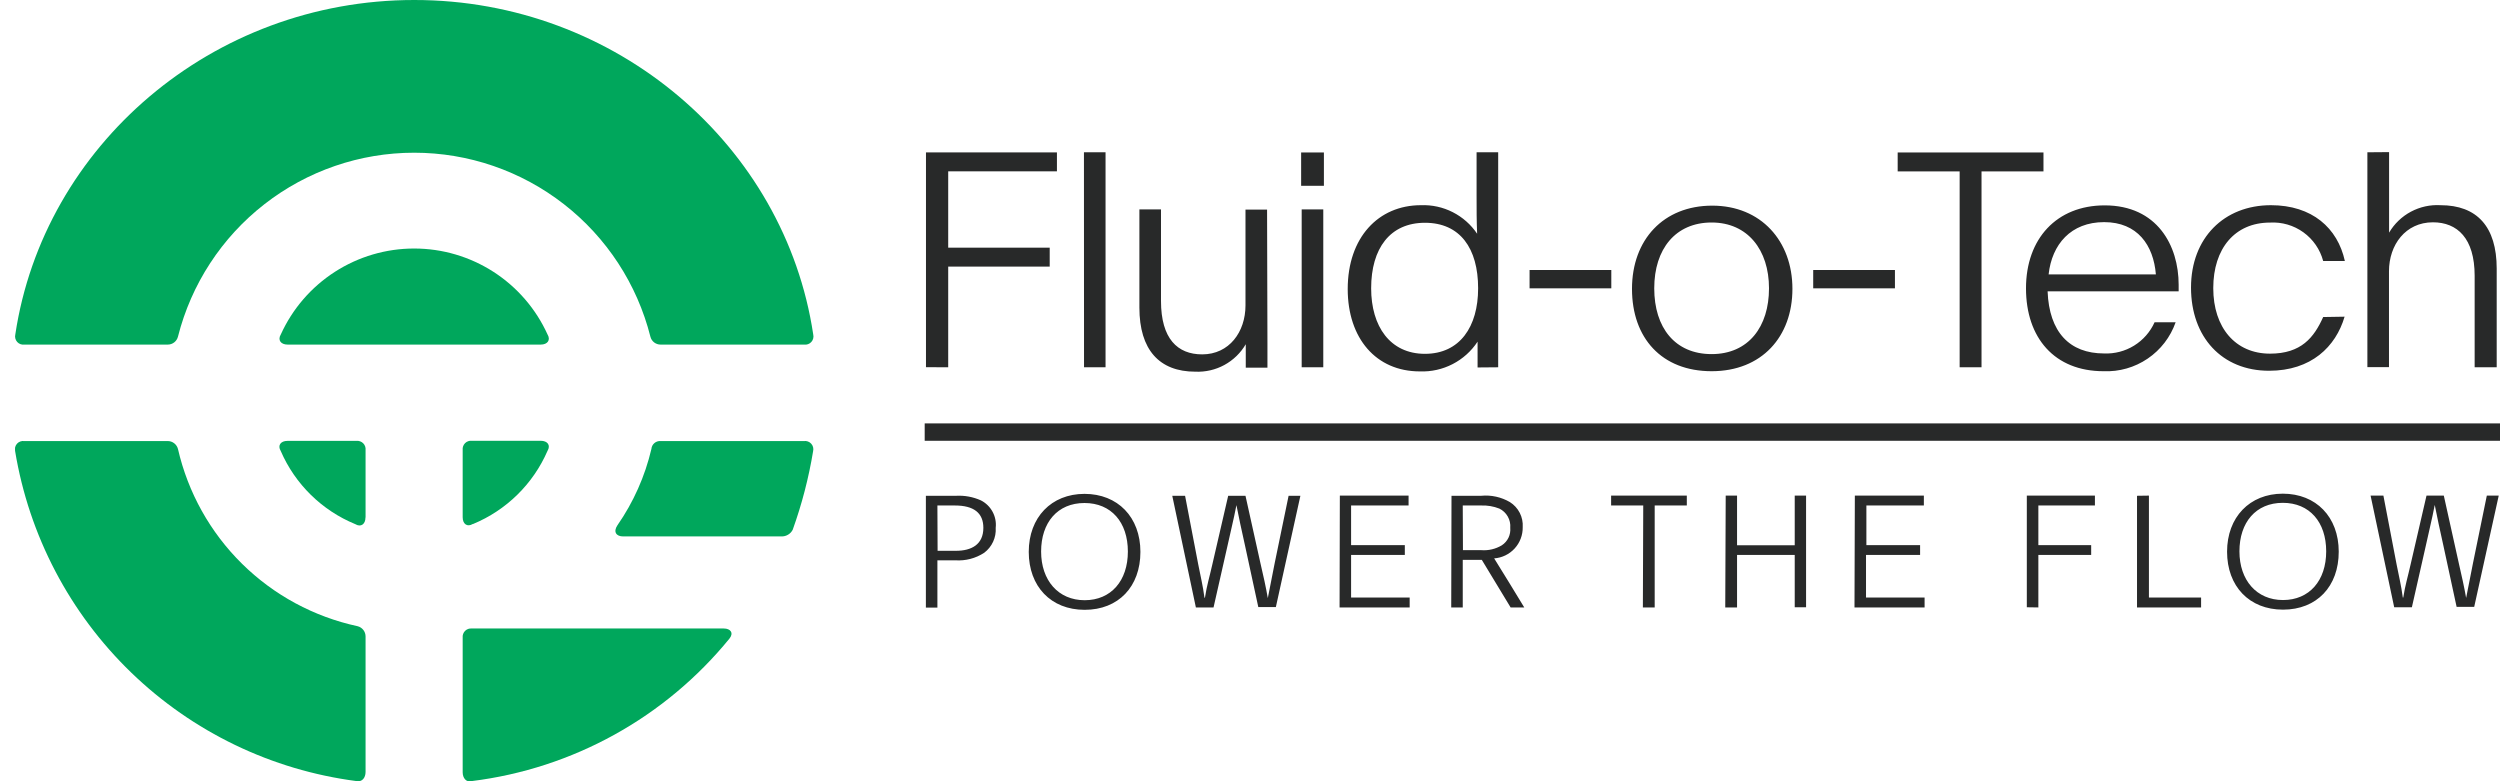 <svg width="128" height="40" viewBox="0 0 128 40" fill="none" xmlns="http://www.w3.org/2000/svg">
<g clip-path="url(#clip0_771_4521)">
<path d="M128 21.678H47.344V22.568H128V21.678Z" fill="#282929"/>
<path d="M31.908 27.465H40.01C40.129 27.468 40.246 27.438 40.348 27.377C40.45 27.317 40.533 27.229 40.587 27.123C41.056 25.816 41.406 24.468 41.632 23.098C41.648 23.031 41.647 22.961 41.63 22.895C41.613 22.828 41.58 22.767 41.533 22.716C41.487 22.665 41.429 22.627 41.365 22.603C41.3 22.58 41.231 22.573 41.163 22.582H33.82C33.705 22.574 33.591 22.612 33.503 22.688C33.416 22.763 33.361 22.87 33.352 22.985C33.024 24.386 32.434 25.712 31.613 26.893C31.383 27.235 31.557 27.465 31.904 27.465" fill="#00A75C"/>
<path d="M14.725 17.643H27.686C28.033 17.643 28.206 17.409 28.033 17.123C27.438 15.811 26.477 14.699 25.267 13.919C24.056 13.139 22.646 12.724 21.205 12.724C19.765 12.724 18.355 13.139 17.144 13.919C15.934 14.699 14.973 15.811 14.378 17.123C14.204 17.409 14.378 17.643 14.725 17.643Z" fill="#00A75C"/>
<path d="M24.214 26.832C25.925 26.126 27.295 24.782 28.033 23.083C28.206 22.797 28.033 22.568 27.686 22.568H24.157C24.094 22.561 24.03 22.569 23.971 22.59C23.911 22.611 23.856 22.645 23.811 22.69C23.767 22.735 23.732 22.79 23.711 22.849C23.69 22.909 23.682 22.973 23.689 23.036V26.485C23.689 26.827 23.919 27.001 24.209 26.827" fill="#00A75C"/>
<path d="M24.157 39.991C29.33 39.348 34.055 36.734 37.349 32.695C37.578 32.409 37.405 32.179 37.058 32.179H24.157C24.094 32.172 24.03 32.18 23.971 32.201C23.911 32.222 23.856 32.257 23.811 32.302C23.767 32.347 23.732 32.401 23.711 32.461C23.69 32.521 23.682 32.584 23.689 32.648V39.541C23.689 39.831 23.862 40.061 24.157 40.009" fill="#00A75C"/>
<path d="M18.717 26.49V23.041C18.724 22.978 18.716 22.914 18.695 22.854C18.674 22.794 18.64 22.74 18.595 22.695C18.55 22.65 18.495 22.616 18.435 22.595C18.376 22.574 18.312 22.566 18.248 22.573H14.72C14.373 22.573 14.2 22.802 14.373 23.088C15.108 24.788 16.479 26.134 18.192 26.837C18.478 27.01 18.712 26.837 18.712 26.495" fill="#00A75C"/>
<path d="M18.717 39.532V32.582C18.716 32.462 18.676 32.346 18.602 32.252C18.528 32.158 18.425 32.091 18.309 32.062C16.072 31.579 14.018 30.47 12.389 28.862C10.76 27.254 9.623 25.216 9.111 22.985C9.081 22.87 9.013 22.768 8.919 22.695C8.825 22.622 8.71 22.582 8.59 22.582H1.243C1.175 22.573 1.106 22.58 1.041 22.603C0.976 22.627 0.919 22.665 0.872 22.716C0.826 22.767 0.793 22.828 0.776 22.895C0.759 22.961 0.758 23.031 0.774 23.098C1.486 27.417 3.569 31.392 6.717 34.435C9.864 37.478 13.907 39.426 18.248 39.991C18.539 40.052 18.717 39.822 18.717 39.522" fill="#00A75C"/>
<path d="M1.243 17.643H8.591C8.71 17.643 8.826 17.603 8.92 17.53C9.014 17.457 9.081 17.355 9.111 17.24C9.791 14.547 11.35 12.159 13.541 10.453C15.731 8.746 18.429 7.819 21.206 7.819C23.983 7.819 26.68 8.746 28.871 10.453C31.062 12.159 32.621 14.547 33.301 17.24C33.33 17.355 33.397 17.458 33.491 17.531C33.586 17.604 33.702 17.643 33.821 17.643H41.168C41.237 17.653 41.307 17.645 41.372 17.622C41.437 17.598 41.495 17.559 41.541 17.508C41.588 17.456 41.621 17.394 41.637 17.327C41.654 17.26 41.654 17.19 41.637 17.123C40.189 7.47 31.567 0 21.211 0C10.854 0 2.232 7.47 0.784 17.123C0.767 17.19 0.767 17.26 0.784 17.327C0.801 17.394 0.834 17.456 0.88 17.508C0.926 17.559 0.984 17.598 1.049 17.622C1.114 17.645 1.184 17.653 1.253 17.643" fill="#00A75C"/>
<path d="M127.935 25.375H127.325L126.618 28.828C126.487 29.498 126.383 30.028 126.266 30.614C126.163 30.028 126.041 29.498 125.891 28.838L125.123 25.375H124.237L123.422 28.903C123.277 29.555 123.15 29.934 123.047 30.595H123.024C122.935 29.925 122.831 29.555 122.705 28.894L122.03 25.375H121.374L122.583 31.092H123.488L124.144 28.196C124.293 27.493 124.532 26.537 124.659 25.853C124.786 26.495 124.912 27.09 125.104 27.947L125.779 31.073H126.679L127.935 25.375ZM116.88 25.745C118.249 25.745 119.101 26.729 119.101 28.229C119.101 29.728 118.239 30.722 116.89 30.722C115.54 30.722 114.659 29.709 114.659 28.229C114.659 26.748 115.498 25.745 116.88 25.745ZM116.88 25.276C115.184 25.276 114.026 26.481 114.026 28.247C114.026 30.014 115.16 31.214 116.89 31.214C118.619 31.214 119.743 30.028 119.743 28.247C119.743 26.467 118.581 25.276 116.88 25.276ZM109.415 25.384V31.101H112.696V30.595H110.025V25.375L109.415 25.384ZM104.364 31.101V28.411H107.068V27.91H104.364V25.881H107.26V25.375H103.773V31.092L104.364 31.101ZM94.95 31.101H98.539V30.595H95.54V28.411H98.309V27.91H95.559V25.881H98.502V25.375H94.968L94.95 31.101ZM88.333 31.101H88.937V28.411H91.89V31.092H92.471V25.375H91.89V27.919H88.937V25.375H88.356L88.333 31.101ZM84.115 31.101H84.72V25.881H86.365V25.375H82.489V25.881H84.134L84.115 31.101ZM74.893 25.881H75.831C76.151 25.868 76.47 25.923 76.768 26.04C76.949 26.129 77.099 26.27 77.198 26.446C77.298 26.622 77.342 26.823 77.325 27.024C77.341 27.198 77.31 27.374 77.234 27.532C77.158 27.689 77.04 27.823 76.894 27.919C76.577 28.11 76.209 28.197 75.84 28.168H74.903L74.893 25.881ZM74.303 31.101H74.893V28.664H75.868L77.344 31.101H78.042C77.574 30.333 76.969 29.334 76.501 28.589C76.903 28.561 77.278 28.379 77.55 28.082C77.822 27.785 77.97 27.394 77.963 26.991C77.979 26.738 77.927 26.485 77.812 26.259C77.696 26.033 77.522 25.842 77.307 25.707C76.862 25.448 76.347 25.334 75.835 25.384H74.317L74.303 31.101ZM68.586 31.101H72.175V30.595H69.176V28.411H71.927V27.91H69.176V25.881H72.119V25.375H68.6L68.586 31.101ZM66.58 25.384H65.976L65.263 28.838C65.132 29.508 65.029 30.037 64.912 30.623C64.809 30.037 64.692 29.508 64.537 28.847L63.769 25.384H62.883L62.068 28.913C61.922 29.564 61.796 29.944 61.693 30.604H61.669C61.58 29.934 61.477 29.564 61.351 28.903L60.676 25.384H60.02L61.229 31.101H62.133L62.789 28.205C62.939 27.502 63.178 26.546 63.305 25.862C63.431 26.504 63.558 27.099 63.75 27.957L64.425 31.082H65.324L66.58 25.384ZM55.526 25.754C56.894 25.754 57.747 26.738 57.747 28.238C57.747 29.738 56.885 30.731 55.535 30.731C54.186 30.731 53.305 29.719 53.305 28.238C53.305 26.757 54.144 25.754 55.526 25.754ZM55.526 25.286C53.83 25.286 52.672 26.49 52.672 28.257C52.672 30.023 53.806 31.223 55.535 31.223C57.264 31.223 58.389 30.037 58.389 28.257C58.389 26.476 57.227 25.286 55.526 25.286ZM47.995 25.881H48.891C49.861 25.881 50.348 26.265 50.348 27.024C50.348 27.882 49.739 28.201 48.942 28.201H48.005L47.995 25.881ZM47.405 31.11H47.995V28.688H48.909C49.434 28.724 49.956 28.588 50.395 28.299C50.59 28.151 50.746 27.958 50.848 27.735C50.95 27.513 50.996 27.269 50.98 27.024C51.012 26.741 50.956 26.454 50.82 26.203C50.684 25.952 50.476 25.748 50.221 25.619C49.824 25.441 49.391 25.361 48.956 25.384H47.405V31.11Z" fill="#282929"/>
<path d="M121.21 7.797V18.796H122.316V13.889C122.316 12.535 123.164 11.382 124.565 11.382C125.812 11.382 126.702 12.198 126.702 14.119V18.805H127.831V13.753C127.831 11.598 126.815 10.506 124.954 10.506C124.428 10.475 123.904 10.591 123.44 10.838C122.975 11.086 122.588 11.458 122.321 11.912C122.321 11.574 122.321 11.251 122.321 10.309V7.788L121.21 7.797ZM118.947 16.232C118.478 17.277 117.827 18.107 116.224 18.107C114.457 18.107 113.319 16.781 113.319 14.752C113.319 12.723 114.425 11.396 116.224 11.396C116.835 11.361 117.44 11.537 117.936 11.896C118.432 12.254 118.789 12.773 118.947 13.364H120.057C119.687 11.673 118.38 10.506 116.271 10.506C113.872 10.506 112.18 12.184 112.18 14.723C112.18 17.263 113.764 18.983 116.177 18.983C118.333 18.983 119.593 17.751 120.043 16.214L118.947 16.232ZM104.889 14.049C105.057 12.512 106.027 11.373 107.733 11.373C109.439 11.373 110.259 12.554 110.381 14.049H104.889ZM111.547 14.915V14.794C111.547 14.728 111.547 14.639 111.547 14.578C111.547 12.577 110.451 10.515 107.761 10.515C105.301 10.515 103.731 12.221 103.731 14.761C103.731 17.301 105.193 19.006 107.7 19.006C108.503 19.04 109.295 18.814 109.96 18.362C110.625 17.911 111.127 17.258 111.393 16.499H110.315C110.093 16.994 109.728 17.41 109.267 17.695C108.806 17.98 108.27 18.12 107.728 18.097C105.962 18.097 104.917 17.006 104.837 14.915H111.547ZM100.334 18.805H101.454V8.777H104.626V7.807H97.161V8.777H100.334V18.805ZM92.836 14.761H97.021V13.824H92.836V14.761ZM87.635 19.006C90.203 19.006 91.772 17.24 91.772 14.789C91.772 12.338 90.16 10.529 87.667 10.529C85.174 10.529 83.558 12.268 83.558 14.789C83.558 17.31 85.081 19.006 87.635 19.006ZM87.635 18.13C85.76 18.13 84.697 16.776 84.697 14.761C84.697 12.746 85.788 11.392 87.635 11.392C89.481 11.392 90.573 12.797 90.573 14.761C90.573 16.724 89.528 18.13 87.635 18.13ZM78.314 14.761H82.499V13.824H78.314V14.761ZM72.958 11.406C74.757 11.406 75.68 12.713 75.68 14.761C75.68 16.729 74.743 18.116 72.958 18.116C71.173 18.116 70.203 16.71 70.203 14.761C70.203 12.713 71.173 11.406 72.958 11.406ZM76.707 18.805V7.797H75.601V10.014C75.601 10.736 75.601 11.307 75.629 11.968C75.314 11.499 74.884 11.119 74.38 10.863C73.877 10.607 73.316 10.484 72.752 10.506C70.568 10.506 69.003 12.165 69.003 14.798C69.003 17.32 70.451 19.016 72.695 19.016C73.278 19.038 73.856 18.909 74.374 18.642C74.892 18.375 75.332 17.98 75.652 17.493C75.652 17.877 75.652 18.369 75.652 18.814L76.707 18.805ZM66.646 18.805H67.752V10.722H66.646V18.805ZM67.784 7.807H66.618V9.513H67.784V7.807ZM64.874 10.731H63.769V15.637C63.769 16.991 62.939 18.144 61.552 18.144C60.292 18.144 59.443 17.348 59.443 15.408V10.722H58.337V15.75C58.337 17.905 59.354 19.03 61.201 19.03C61.718 19.053 62.233 18.935 62.688 18.687C63.143 18.439 63.522 18.072 63.783 17.624V18.824H64.893C64.893 18.411 64.893 18.008 64.893 17.596L64.874 10.731ZM55.502 18.805H56.604V7.797H55.498L55.502 18.805ZM48.548 18.805V13.65H53.745V12.68H48.548V8.772H54.115V7.802H47.41V18.8L48.548 18.805Z" fill="#282929"/>
</g>
<defs>
<clipPath id="clip0_771_4521">
<rect width="127.231" height="40" fill="white" transform="translate(0.77)"/>
</clipPath>
</defs>
</svg>
